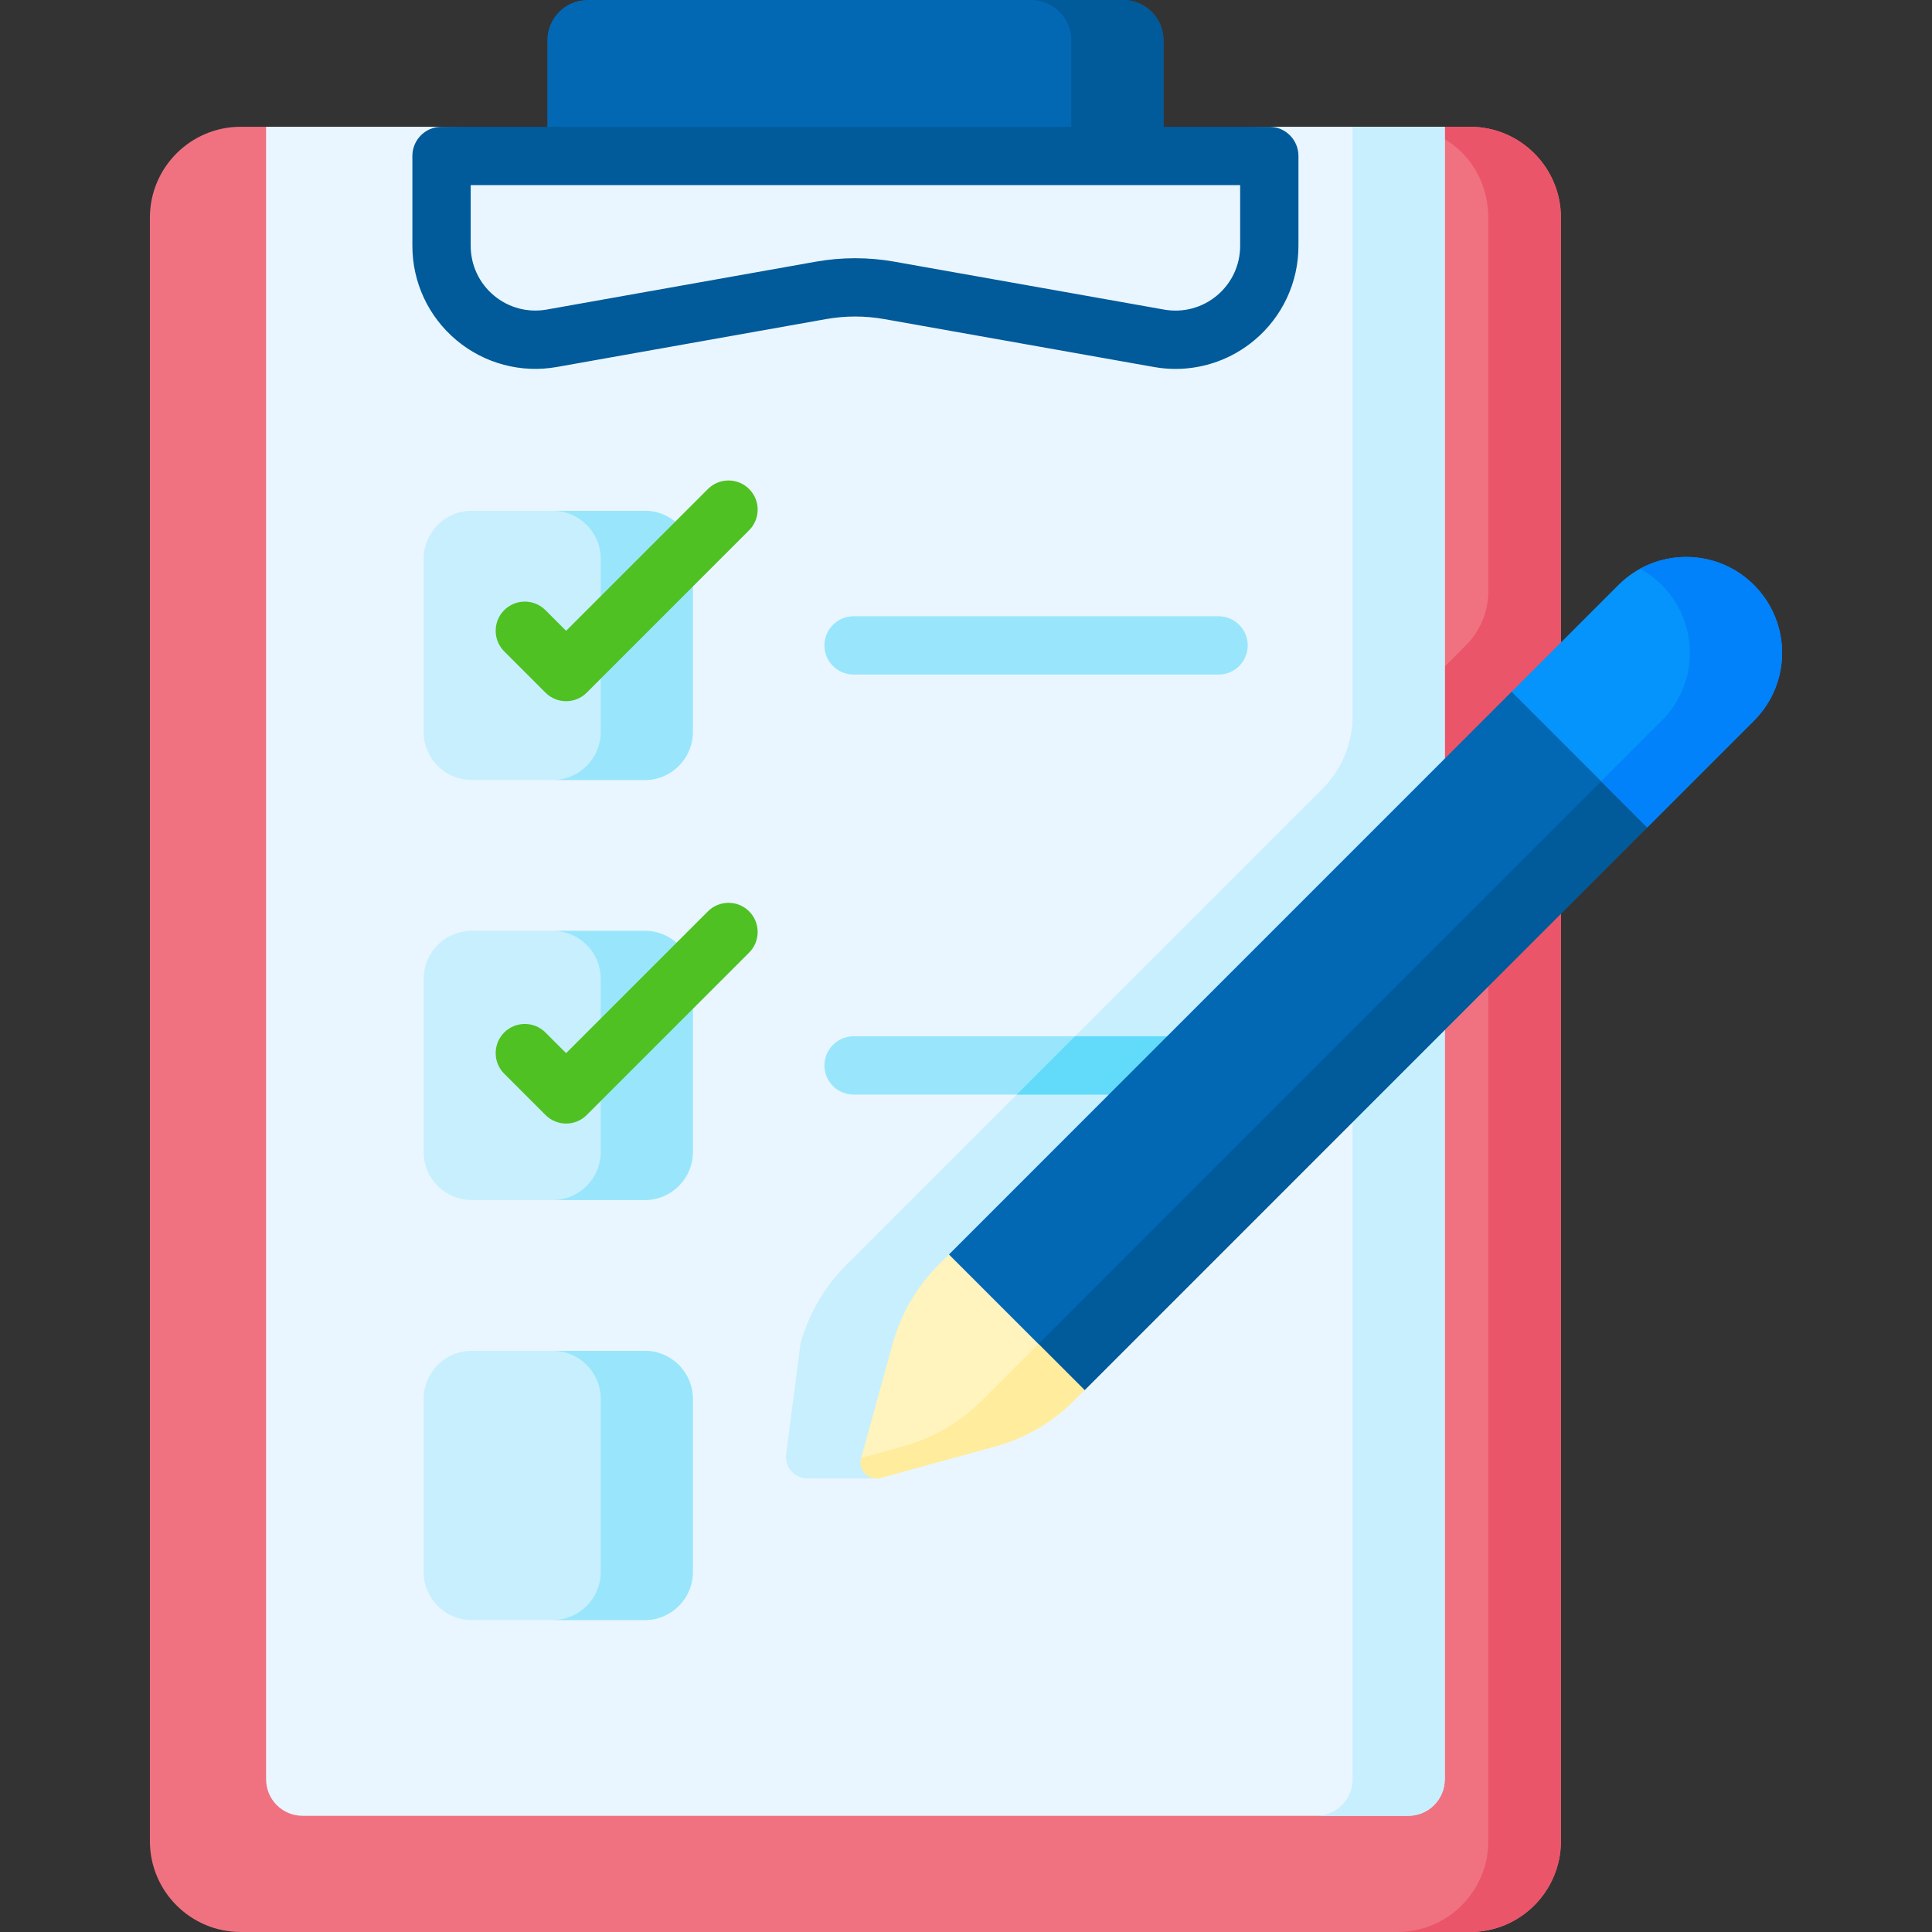 <?xml version="1.0" encoding="UTF-8"?>
<svg xmlns="http://www.w3.org/2000/svg" width="220" height="220" viewBox="0 0 220 220" fill="none">
  <rect x="0" y="0" width="220" height="220" fill="#333333" stroke="none"/>
  <path d="M177.745 24.784V209.651C177.745 215.365 173.11 220 167.395 220H27.419C21.704 220 17.069 215.365 17.069 209.651V24.784C17.069 19.07 21.704 14.435 27.419 14.435H30.3L97.409 18.972L164.518 14.435H167.395C173.11 14.435 177.745 19.07 177.745 24.784Z" fill="#F07281"></path>
  <path d="M177.745 24.784V209.651C177.745 215.365 173.111 220 167.396 220H159.123C164.838 220 169.472 215.365 169.472 209.651V101.824L151.779 119.517V88.629L166.927 73.481C168.56 71.847 169.472 69.639 169.472 67.332V24.784C169.472 19.787 166.126 15.613 161.407 14.643L164.515 14.435H167.396C173.111 14.435 177.745 19.07 177.745 24.784Z" fill="#EB5569"></path>
  <path d="M164.518 14.435V202.612C164.518 204.91 162.655 206.769 160.362 206.769H34.457C32.16 206.769 30.301 204.91 30.301 202.612V14.435L50.278 14.436L97.41 16.48L144.538 14.436L164.518 14.435Z" fill="#EAF6FF"></path>
  <path d="M164.518 75.889L164.516 75.891V14.436H154.02V81.531C154.02 84.64 152.785 87.622 150.587 89.821L97.562 142.85L96.353 144.054C93.879 146.528 92.091 149.604 91.156 152.977L89.517 165.595C89.327 167.059 90.466 168.356 91.943 168.356H99.836C103.209 167.431 109.324 161.972 111.798 159.498L113.006 158.294L154.021 117.276V202.613C154.021 204.909 152.16 206.77 149.864 206.77H160.36C162.655 206.77 164.516 204.909 164.516 202.613V106.779L164.518 106.777V75.889Z" fill="#C8EFFE"></path>
  <path d="M138.763 76.813H97.195C95.361 76.813 93.875 75.327 93.875 73.493C93.875 71.66 95.361 70.173 97.195 70.173H138.763C140.597 70.173 142.083 71.66 142.083 73.493C142.083 75.327 140.597 76.813 138.763 76.813Z" fill="#99E6FC"></path>
  <path d="M142.08 121.323C142.08 123.156 140.597 124.643 138.76 124.643H97.195C95.362 124.643 93.875 123.156 93.875 121.323C93.875 119.49 95.362 118.003 97.195 118.003H138.76C140.597 118.003 142.08 119.49 142.08 121.323Z" fill="#99E6FC"></path>
  <path d="M142.081 121.323C142.081 123.156 140.598 124.643 138.761 124.643H115.77L122.409 118.003H138.761C140.598 118.003 142.081 119.49 142.081 121.323Z" fill="#62DBFB"></path>
  <path d="M132.486 14.436L97.409 16.48L62.329 14.436V4.592C62.33 2.056 64.385 0 66.921 0H127.894C130.43 0 132.486 2.056 132.486 4.592V14.436Z" fill="#0268B4"></path>
  <path d="M127.894 0H117.398C119.934 0 121.99 2.056 121.99 4.592V14.436L123.108 14.982L132.485 14.436V4.592C132.485 2.056 130.43 0 127.894 0Z" fill="#015A9A"></path>
  <path d="M73.424 88.824H53.716C50.691 88.824 48.239 86.372 48.239 83.347V63.639C48.239 60.615 50.691 58.163 53.716 58.163H73.424C76.448 58.163 78.9 60.615 78.9 63.639V83.347C78.9 86.372 76.448 88.824 73.424 88.824Z" fill="#C8EFFE"></path>
  <path d="M73.423 58.163H62.928C65.952 58.163 68.404 60.615 68.404 63.639V83.347C68.404 86.372 65.952 88.824 62.928 88.824H73.424C76.448 88.824 78.9 86.372 78.9 83.347V63.639C78.9 60.615 76.448 58.163 73.423 58.163Z" fill="#99E6FC"></path>
  <path d="M73.424 136.652H53.716C50.691 136.652 48.239 134.2 48.239 131.176V111.468C48.239 108.443 50.691 105.991 53.716 105.991H73.424C76.448 105.991 78.9 108.443 78.9 111.468V131.176C78.9 134.2 76.448 136.652 73.424 136.652Z" fill="#C8EFFE"></path>
  <path d="M73.423 105.991H62.928C65.952 105.991 68.404 108.443 68.404 111.468V131.176C68.404 134.2 65.952 136.652 62.928 136.652H73.424C76.448 136.652 78.9 134.2 78.9 131.176V111.468C78.9 108.443 76.448 105.991 73.423 105.991Z" fill="#99E6FC"></path>
  <path d="M73.424 184.481H53.716C50.691 184.481 48.239 182.029 48.239 179.004V159.296C48.239 156.272 50.691 153.82 53.716 153.82H73.424C76.448 153.82 78.9 156.272 78.9 159.296V179.004C78.9 182.029 76.448 184.481 73.424 184.481Z" fill="#C8EFFE"></path>
  <path d="M73.423 153.82H62.928C65.952 153.82 68.404 156.272 68.404 159.296V179.004C68.404 182.029 65.952 184.481 62.928 184.481H73.424C76.448 184.481 78.9 182.029 78.9 179.004V159.296C78.9 156.272 76.448 153.82 73.423 153.82Z" fill="#99E6FC"></path>
  <path d="M187.576 94.215L123.502 158.294L115.981 155.319L112.179 153.819L108.058 142.849L172.128 78.771L183.468 82.662L184.823 86.473L187.576 94.215Z" fill="#0268B4"></path>
  <path d="M187.576 94.215L123.501 158.294L115.98 155.319L184.822 86.473L187.576 94.215Z" fill="#015A9A"></path>
  <path d="M199.731 82.062L187.575 94.218L172.13 78.772L184.286 66.617C188.552 62.351 195.465 62.354 199.728 66.617C201.861 68.75 202.928 71.544 202.931 74.341C202.931 77.135 201.864 79.929 199.731 82.062Z" fill="#0593FC"></path>
  <path d="M199.728 66.617C196.216 63.104 190.907 62.491 186.759 64.768C187.645 65.255 188.482 65.866 189.233 66.617C191.366 68.75 192.432 71.544 192.435 74.341C192.435 77.135 191.369 79.929 189.236 82.062L182.328 88.97L187.576 94.218L199.732 82.062C201.865 79.929 202.931 77.135 202.931 74.341C202.928 71.544 201.861 68.75 199.728 66.617Z" fill="#0181FA"></path>
  <path d="M123.502 158.294L122.293 159.498C119.819 161.972 116.741 163.767 113.367 164.693L100.327 168.288C98.947 168.669 97.678 167.4 98.059 166.02L101.654 152.98C102.584 149.606 104.375 146.528 106.849 144.054L108.057 142.849L123.502 158.294Z" fill="#FFF3BE"></path>
  <path d="M113.006 158.294L111.798 159.498C109.324 161.972 106.246 163.767 102.872 164.693L98.059 166.02C97.678 167.4 98.947 168.669 100.327 168.288L113.367 164.693C116.741 163.767 119.819 161.972 122.293 159.498L123.502 158.294L118.254 153.046L113.006 158.294Z" fill="#FFEC9C"></path>
  <path d="M133.862 42.009C133.043 42.009 132.22 41.937 131.399 41.791L100.701 36.337C98.495 35.945 96.257 35.945 94.049 36.338L63.419 41.788C59.329 42.515 55.156 41.402 51.97 38.734C48.785 36.065 46.958 32.152 46.958 27.997V17.756C46.958 15.922 48.444 14.436 50.278 14.436H144.537C146.371 14.436 147.857 15.922 147.857 17.756V27.999C147.857 32.154 146.031 36.067 142.846 38.736C140.301 40.869 137.123 42.009 133.862 42.009ZM97.377 29.403C98.876 29.403 100.375 29.536 101.863 29.8L132.561 35.254C134.714 35.637 136.907 35.051 138.582 33.647C140.257 32.243 141.218 30.185 141.218 28V21.076H53.599V27.996C53.599 30.182 54.559 32.24 56.235 33.644C57.91 35.047 60.105 35.633 62.257 35.25L92.886 29.8C94.376 29.536 95.877 29.403 97.377 29.403Z" fill="#015A9A"></path>
  <path d="M64.464 79.847C63.615 79.847 62.765 79.523 62.117 78.874L57.416 74.173C56.119 72.877 56.119 70.775 57.416 69.478C58.712 68.182 60.815 68.182 62.111 69.478L64.464 71.832L80.61 55.686C81.907 54.389 84.009 54.389 85.305 55.686C86.601 56.982 86.601 59.084 85.305 60.38L66.811 78.874C66.163 79.523 65.314 79.847 64.464 79.847Z" fill="#4FC123"></path>
  <path d="M64.464 127.94C63.615 127.94 62.765 127.615 62.117 126.967L57.416 122.266C56.119 120.969 56.119 118.867 57.416 117.571C58.712 116.275 60.815 116.275 62.111 117.571L64.464 119.924L80.61 103.778C81.907 102.482 84.009 102.481 85.305 103.778C86.601 105.075 86.601 107.177 85.305 108.473L66.811 126.967C66.163 127.615 65.314 127.94 64.464 127.94Z" fill="#4FC123"></path>
</svg>
